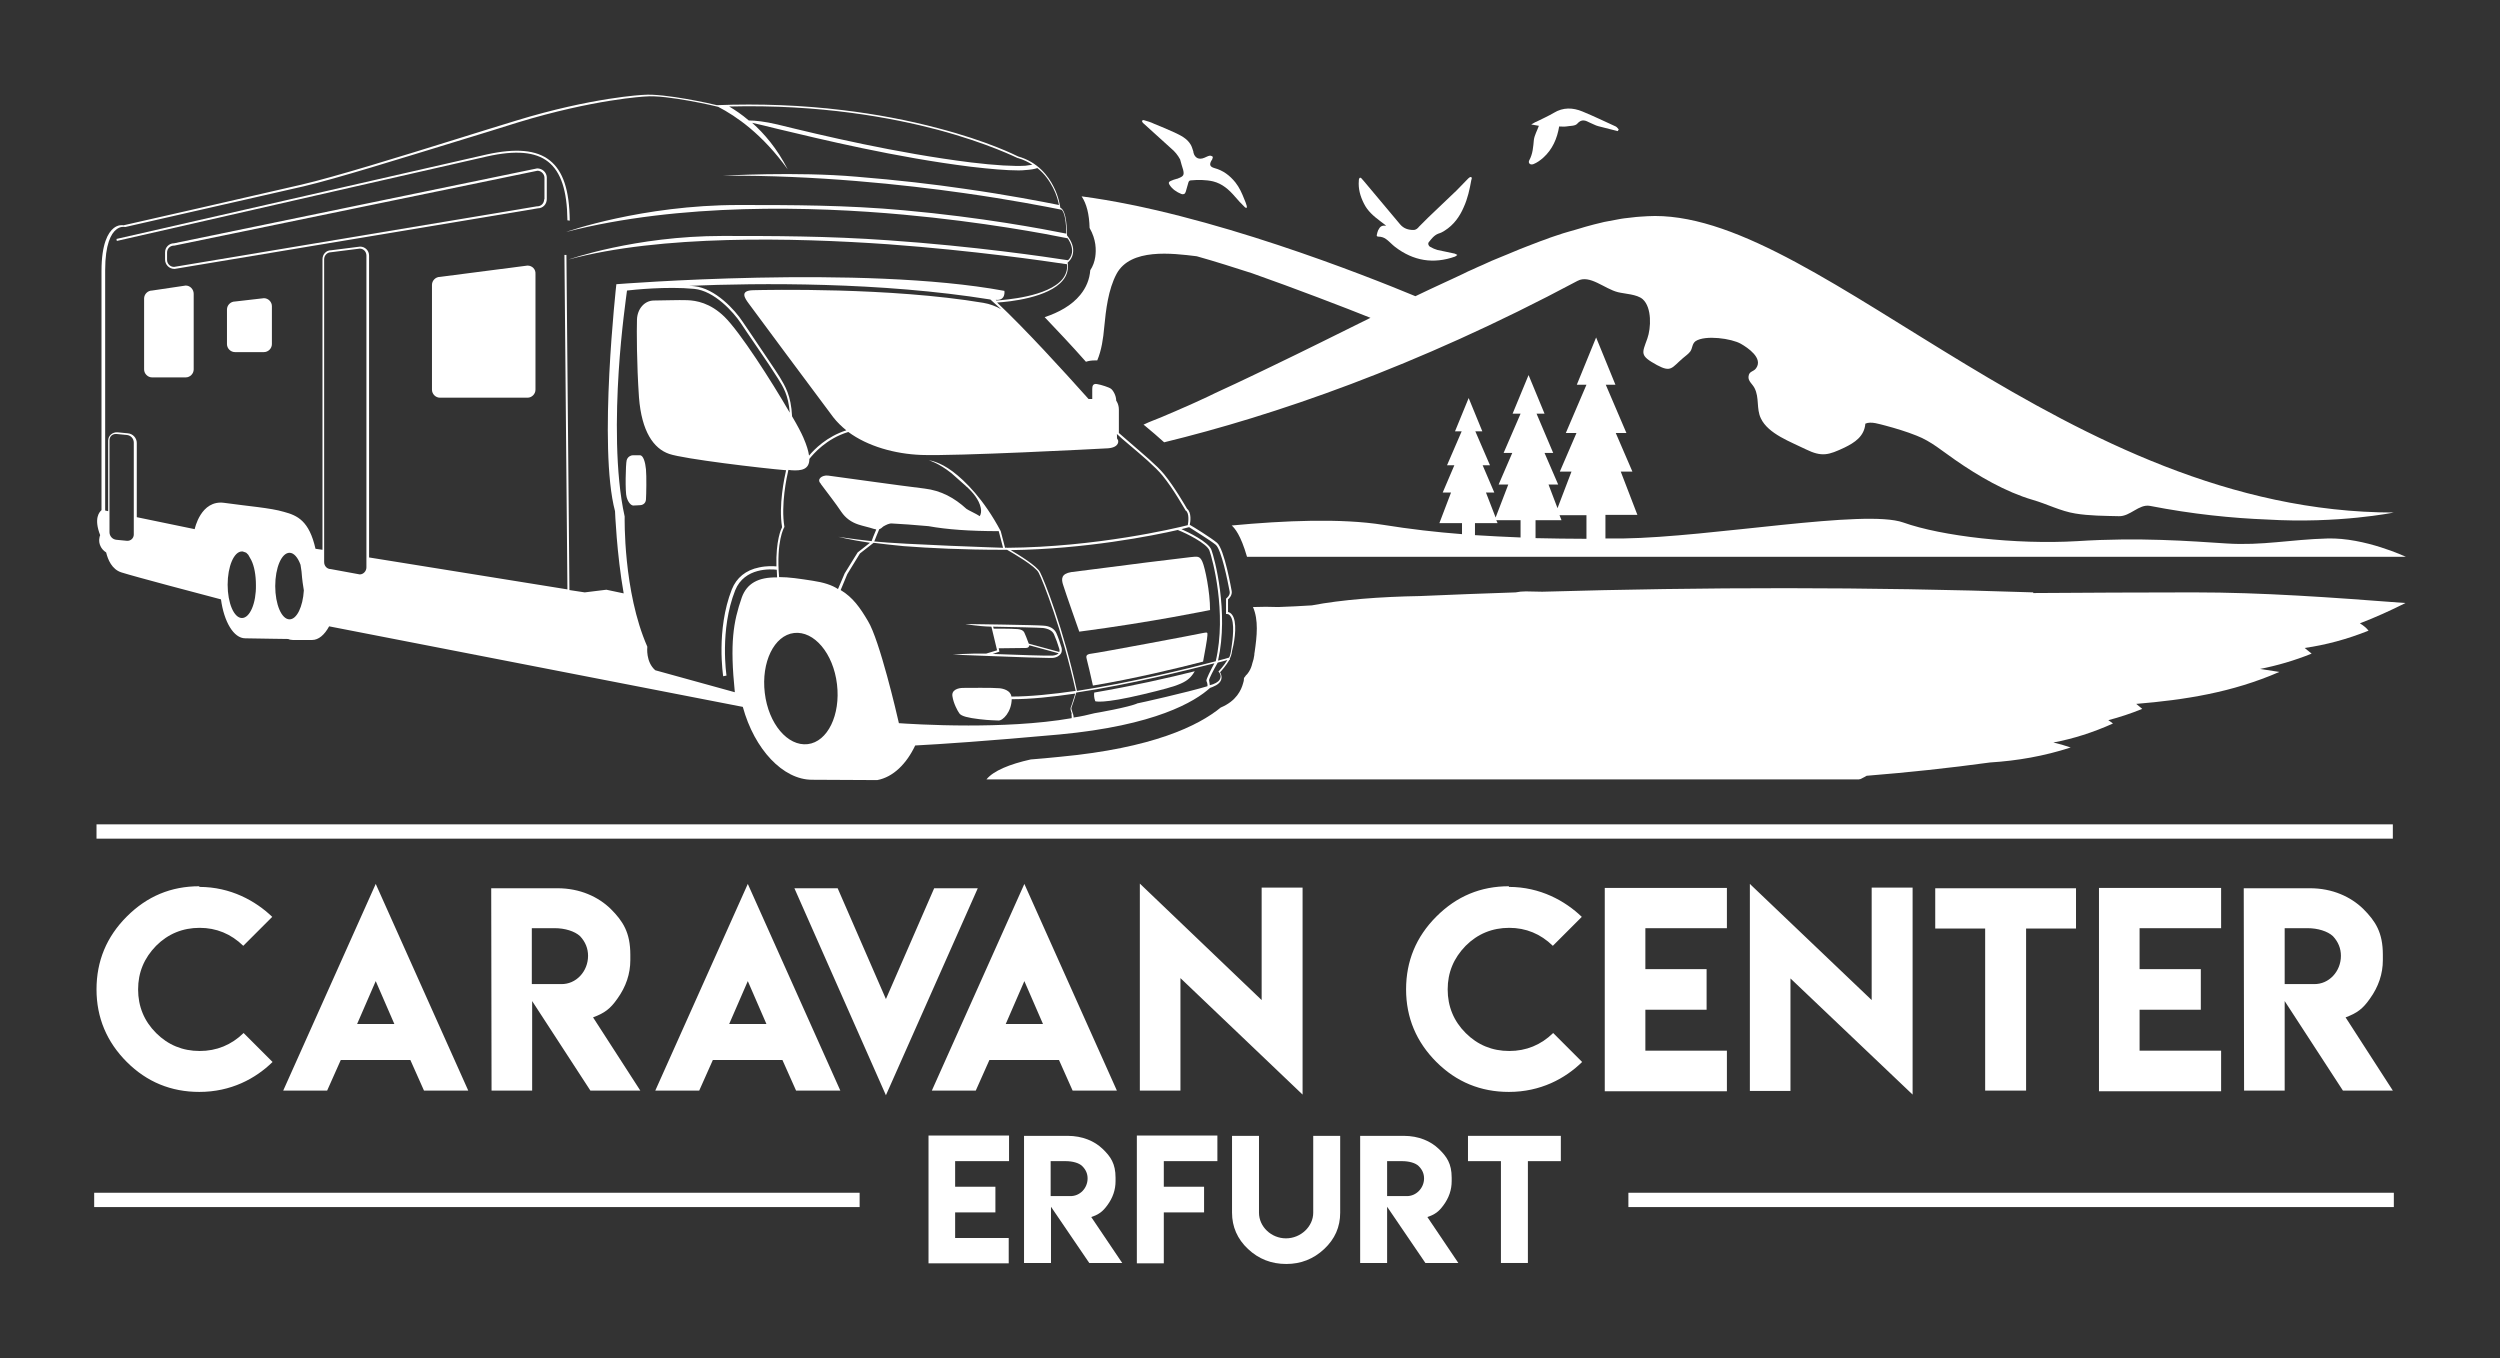 <?xml version="1.0" encoding="utf-8"?>
<!-- Generator: Adobe Illustrator 25.1.0, SVG Export Plug-In . SVG Version: 6.00 Build 0)  -->
<svg version="1.1" id="Ebene_1" xmlns="http://www.w3.org/2000/svg" xmlns:xlink="http://www.w3.org/1999/xlink" x="0px" y="0px"
	 viewBox="0 0 751.2 408.2" style="enable-background:new 0 0 751.2 408.2;" xml:space="preserve">
<rect x="0" y="0" width="751.2" height="408.2" fill="#333333" stroke="none"/>
<style type="text/css">
	.st0{fill:#FFFFFF;}
</style>
<g>
	<path class="st0" d="M59.9,328.1c-8.5,0-15.8-3-21.8-9c-6-6-9.1-13.3-9.1-21.8c0-8.5,3-15.8,9.1-21.9c6.1-6.1,13.3-9.1,21.8-9.1
		l0,0.2c9.4,0,16.9,4.2,21.9,9l-8.7,8.7c-3.7-3.6-8.1-5.4-13.1-5.4c-5.1,0-9.5,1.8-13.1,5.4c-3.6,3.7-5.4,8-5.4,13.1
		c0,5.1,1.8,9.5,5.4,13.1c3.6,3.6,8,5.4,13.1,5.4c5.1,0,9.5-1.8,13.2-5.4l8.7,8.7C76.8,324.1,69.4,328.1,59.9,328.1z M112.9,265.6
		l27.8,62.1h-13.3l-4.1-9.2h-20.9l-4.1,9.2H85.1L112.9,265.6z M118.5,307.7l-5.6-12.9l-5.6,12.9H118.5z M147.6,266.9h19.9
		c6.8,0,12.3,2.6,16,6.2c3.7,3.7,5.9,7.1,5.9,13.8v1.6c0,4.1-1.3,8-3.9,11.6c-2.1,3-3.8,4.3-7.3,5.6l14.2,22h-15l-17.5-26.9v26.9
		h-12.2L147.6,266.9z M176.7,287.2c0-2.2-0.8-4.2-2.4-5.9c-1.6-1.5-4.6-2.4-7.6-2.4h-6.9v16.8h4.7v0h4.1
		C173.1,295.8,176.7,291.9,176.7,287.2z M224.7,265.6l27.8,62.1h-13.3l-4.1-9.2h-20.9l-4.1,9.2h-13.2L224.7,265.6z M230.3,307.7
		l-5.6-12.9l-5.6,12.9H230.3z M266.2,329.1l-27.5-62.2h13l14.5,33.3l14.5-33.3h13.1L266.2,329.1z M307.8,265.6l27.8,62.1h-13.3
		l-4.1-9.2h-20.9l-4.1,9.2H280L307.8,265.6z M313.4,307.7l-5.6-12.9l-5.6,12.9H313.4z M379.1,300.5v-33.8h12.3v62.2l-36.7-35v33.8
		h-12.2v-62.2L379.1,300.5z M453.4,328.1c-8.5,0-15.8-3-21.8-9c-6-6-9.1-13.3-9.1-21.8c0-8.5,3-15.8,9.1-21.9
		c6.1-6.1,13.3-9.1,21.8-9.1l0,0.2c9.4,0,16.9,4.2,21.9,9l-8.7,8.7c-3.7-3.6-8.1-5.4-13.1-5.4c-5.1,0-9.5,1.8-13.1,5.4
		c-3.6,3.7-5.4,8-5.4,13.1c0,5.1,1.8,9.5,5.4,13.1c3.6,3.6,8,5.4,13.1,5.4c5.1,0,9.5-1.8,13.2-5.4l8.7,8.7
		C470.3,324.1,462.9,328.1,453.4,328.1z M518.9,266.7v12.2h-24.5v12.3h18.4v12.2h-18.4v12.3h24.5v12.2h-36.7v-61.1H518.9z
		 M562.4,300.5v-33.8h12.3v62.2L538,294v33.8h-12.2v-62.2L562.4,300.5z M623.8,266.9V279h-15v48.7h-12.3V279h-15v-12.1H623.8z
		 M667.4,266.7v12.2h-24.5v12.3h18.4v12.2h-18.4v12.3h24.5v12.2h-36.7v-61.1H667.4z M674.2,266.9h19.9c6.8,0,12.3,2.6,16,6.2
		c3.7,3.7,5.9,7.1,5.9,13.8v1.6c0,4.1-1.3,8-3.9,11.6c-2.1,3-3.8,4.3-7.3,5.6l14.2,22h-15l-17.5-26.9v26.9h-12.2L674.2,266.9z
		 M703.4,287.2c0-2.2-0.8-4.2-2.4-5.9c-1.6-1.5-4.6-2.4-7.6-2.4h-6.9v16.8h4.7v0h4.1C699.8,295.8,703.4,291.9,703.4,287.2z"/>
	<g>
		<g>
			<path class="st0" d="M303.2,341.2v7.7H287v7.7h12.1v7.7H287v7.7h16.1v7.6H279v-38.4H303.2z"/>
			<path class="st0" d="M307.7,341.3h13.1c4.5,0,8.1,1.6,10.5,3.9c2.4,2.3,3.9,4.4,3.9,8.7v1c0,2.6-0.8,5-2.5,7.3
				c-1.4,1.9-2.5,2.7-4.8,3.5l9.3,13.8h-9.9l-11.5-16.9v16.9h-8.1L307.7,341.3z M326.8,354.1c0-1.4-0.5-2.6-1.6-3.7
				c-1-1-3-1.5-5-1.5h-4.5v10.5h3.1v0h2.7C324.5,359.5,326.8,357,326.8,354.1z"/>
			<path class="st0" d="M365.8,341.2v7.7h-16.1v7.7h12.1v7.7h-12.1v15.3h-8.1v-38.4H365.8z"/>
			<path class="st0" d="M394.6,364.4v-23.1h8.1v23.1c0,4.3-1.6,7.9-4.8,10.9c-3.2,3-7,4.5-11.4,4.5c-4.5,0-8.3-1.5-11.5-4.5
				c-3.2-3-4.8-6.7-4.8-10.9v-23.1h8.1v23.1c0,4.2,3.7,7.7,8.1,7.7C390.9,372.1,394.6,368.5,394.6,364.4z"/>
			<path class="st0" d="M408.7,341.3h13.1c4.5,0,8.1,1.6,10.5,3.9c2.4,2.3,3.9,4.4,3.9,8.7v1c0,2.6-0.8,5-2.5,7.3
				c-1.4,1.9-2.5,2.7-4.8,3.5l9.3,13.8h-9.9l-11.5-16.9v16.9h-8.1L408.7,341.3z M427.9,354.1c0-1.4-0.5-2.6-1.6-3.7
				c-1-1-3-1.5-5-1.5h-4.5v10.5h3.1v0h2.7C425.5,359.5,427.9,357,427.9,354.1z"/>
			<path class="st0" d="M469,341.3v7.6h-9.9v30.6h-8.1v-30.6h-9.9v-7.6H469z"/>
		</g>
	</g>
	<rect x="29" y="247.7" class="st0" width="690" height="4.3"/>
	<rect x="28.3" y="358.4" class="st0" width="230" height="4.3"/>
	<rect x="489.3" y="358.4" class="st0" width="230" height="4.3"/>
	<path id="berg" class="st0" d="M497.3,64.9c-1.4,0-2.9,0.1-4.4,0.2c-0.4,0-0.9,0.1-1.3,0.1c-1.1,0.1-2.3,0.3-3.5,0.4
		c-0.5,0.1-0.9,0.1-1.3,0.2c-1.6,0.3-3.2,0.6-4.8,0.9c-0.3,0.1-0.5,0.1-0.8,0.2c-1.4,0.3-2.8,0.7-4.3,1.1c-0.6,0.2-1.2,0.3-1.7,0.5
		c-1.2,0.4-2.5,0.7-3.8,1.1c-0.6,0.2-1.1,0.3-1.7,0.5c-1.7,0.6-3.5,1.1-5.2,1.8c-0.6,0.2-1.1,0.4-1.7,0.6c-1.3,0.5-2.6,1-3.9,1.5
		c-0.8,0.3-1.5,0.6-2.3,0.9c-1.2,0.5-2.4,1-3.6,1.5c-0.7,0.3-1.5,0.6-2.2,0.9c-1.8,0.7-3.6,1.5-5.3,2.3c-0.9,0.4-1.9,0.8-2.9,1.3
		c-1,0.4-2,0.9-3,1.4c-1.1,0.5-2.2,1-3.2,1.5c-0.9,0.4-1.7,0.8-2.6,1.2c-2.8,1.3-5.6,2.6-8.5,4c-14.7-6.1-62.2-25-100.3-30
		c1.5,2.2,2.3,5.4,2.4,9.5c2,3.5,2,6.6,1.7,8.7c-0.2,1.4-0.7,2.8-1.5,4c-0.2,2.7-1.2,5.2-3,7.4c-2.6,3.2-6.5,5.3-10.7,6.7
		c3.7,3.9,7.9,8.3,12.4,13.4c0.9-0.3,1.8-0.4,2.6-0.4c0.3,0,0.5,0,0.8,0c1.3-3.1,1.8-6.6,2.1-10c0.5-5.2,1.2-11.3,3.7-16
		c4.2-7.8,16.7-6.2,24.1-5.3c5.7,1.6,11.3,3.4,16.6,5.1c12.5,4.4,28.4,10.5,35.6,13.4c-9.7,4.8-19.7,9.8-29.7,14.6
		c-0.9,0.4-1.8,0.9-2.7,1.3c-1.5,0.7-2.9,1.4-4.4,2.1c-1.3,0.6-2.5,1.2-3.8,1.8c-1.4,0.6-2.7,1.3-4.1,1.9c-1.4,0.6-2.7,1.3-4,1.9
		c-1.3,0.6-2.6,1.2-3.9,1.8c-1.4,0.6-2.8,1.3-4.3,1.9c-1.2,0.5-2.4,1.1-3.7,1.6c-1.5,0.7-3.1,1.3-4.6,1.9c-1,0.4-2,0.8-3,1.3
		c0.1,0.1,0.3,0.2,0.4,0.3c2.1,1.7,4,3.4,5.8,5c32.8-8,75.5-22.5,124.2-48.5c3.7-2,8.1,2.4,12.2,3.4c2,0.5,5.7,0.6,7.4,2.1
		c2.8,2.5,2.5,8.7,1.4,11.8c-1.6,4.5-2.4,5.1,2.9,8c4.3,2.3,4.4,0.8,7.8-2.1c0.8-0.7,1.6-1.2,2.2-2c0.7-1,0.5-2.3,1.6-3.1
		c2.9-1.9,10.8-0.8,13.6,0.8c2.1,1.2,6.7,4.3,4.6,7.3c-0.8,1.2-2.1,0.8-2.3,2.5c-0.2,1.4,1.2,2.3,1.8,3.5c1.5,2.9,0.5,6.2,1.9,9.1
		c2.2,4.7,9.1,7.1,13.5,9.3c4.9,2.4,6.9,1.7,11.6-0.5c3.1-1.5,6-3.4,6.3-7.2c1.7-0.8,4.4,0.2,6.1,0.6c3,0.8,6.3,1.8,9.3,3
		c4.4,1.7,7.8,4.7,11.6,7.3c6.9,4.8,15.1,9.6,23.3,12c4.2,1.2,8.4,3.4,12.8,4.1c4.2,0.7,8.9,0.7,13.1,0.8c3.4,0.1,6-3.7,9.3-3.1
		c12.8,2.5,24.8,3.7,35.2,4.1c21.5,1.3,38.1-2.1,38.1-2.1C621.2,154,548.2,64.9,497.3,64.9z"/>
	<g id="camper">
		<path class="st0" d="M321.9,171.9c-3,0.5-3.1,2-2.4,4c0.6,2,4.8,13.9,4.8,13.9c22.1-2.9,39.3-6.5,39.3-6.5
			c0-5.5-1.5-12.7-2.3-14.5c-0.8-1.8-1.5-1.6-3.5-1.4c-2,0.2-7.9,1-13.2,1.6C339.4,169.7,324.9,171.5,321.9,171.9z"/>
		<path class="st0" d="M192.3,136.8c-0.5,0-1.7,0-2.2,0c-0.5,0-1.5,0.4-1.8,1.5c-0.3,1.1-0.5,9.7,0,11.1c0.4,1.5,1.3,2.5,2,2.5
			c0.7,0,1.5-0.1,2-0.1c0.5,0,1.7-0.3,1.8-1.7c0.1-1.4,0.2-7.1,0-9.1C193.9,138.9,193.3,136.8,192.3,136.8z"/>
		<path class="st0" d="M361.5,190.2c-1.2,0.3-31.5,6-33.5,6.2c-2,0.2-1.6,1-1.4,1.9c0.2,0.6,1.2,5,1.8,7.7
			c12.6-2.1,25.3-5.2,33.1-7.2c0.4-2.1,1.3-7,1.3-7.9C362.9,189.9,362.7,190,361.5,190.2z"/>
		<path class="st0" d="M329.1,210.7c0,0,2,0.9,14.5-2.1c11.3-2.7,13.4-3.5,15.4-6.9c-7.9,2-19.1,4.5-30.2,6.4
			C328.7,208.7,328.7,209.6,329.1,210.7z"/>
		<path class="st0" d="M286.3,196.7c1.1,0,24.2,1,29.1,1c0.4,0,0.6,0,0.8,0c1.4-0.1,2.1-0.7,2.5-1.2c0.4-0.5,0.4-1.2,0.3-1.8
			c-0.4-1.4-1.1-3.4-1.6-4.5c-0.6-1.3-2-2.1-3.8-2.2c-1.7-0.2-22.6-0.5-23.5-0.5c0,0,3.5,0.7,7.8,0.8l1.7,7.1l-3.3,1
			C290.8,196.3,286.3,196.7,286.3,196.7z M298.6,188.9l-0.2-0.6c6.3,0.1,14,0.3,15,0.4c1.6,0.2,2.8,0.8,3.3,1.9
			c0.5,1.1,1.2,3,1.6,4.4c0.1,0.3,0.1,0.6,0,0.9l-9.2-2.5c0-0.1,0-0.2-0.1-0.3c-0.4-1.1-0.9-2.4-1.2-3c-0.3-0.6-0.9-1.1-2.8-1.1
			C304.4,188.9,300,188.9,298.6,188.9z M300.3,195.8l-0.2-1c1.7,0,7.4-0.1,8.2-0.1c0.6,0,0.9-0.3,1-0.8l8.8,2.4
			c-0.4,0.4-1,0.6-1.8,0.7c-1.2,0.1-10.2-0.2-18-0.5L300.3,195.8z"/>
		<path class="st0" d="M158.5,79.8l-26.3,3.4c-1.3,0-2.4,1.1-2.4,2.4v31.5c0,1.3,1.1,2.4,2.4,2.4h26.3c1.3,0,2.4-1.1,2.4-2.4V82.3
			C161,80.9,159.9,79.8,158.5,79.8z"/>
		<path class="st0" d="M79.3,89.6l-8.7,1c-1.3,0-2.4,1.1-2.4,2.4v10.4c0,1.3,1.1,2.4,2.4,2.4h8.7c1.3,0,2.4-1.1,2.4-2.4V92
			C81.7,90.7,80.6,89.6,79.3,89.6z"/>
		<path class="st0" d="M55.8,85.8l-10.1,1.5c-1.3,0-2.4,1.1-2.4,2.4V111c0,1.3,1.1,2.4,2.4,2.4h10.1c1.3,0,2.4-1.1,2.4-2.4V88.3
			C58.2,86.9,57.1,85.8,55.8,85.8z"/>
		<path class="st0" d="M171.2,66.3c-0.1-9.2-2-14.9-6-18.1c-4-3.2-10.2-3.7-18.9-1.8C128.7,50.4,35.9,71.6,35,71.8l0.1,0.6
			c0.9-0.2,93.7-21.4,111.3-25.4c8.5-1.9,14.5-1.4,18.3,1.6c3.9,3.1,5.7,8.7,5.8,17.6L171.2,66.3z"/>
		<path class="st0" d="M161.4,50.6L161.4,50.6L52.3,73.1c-1.5,0-2.7,1.2-2.7,2.7v2.2c0,1.5,1.2,2.8,2.8,2.8l0.1,0l109.1-18.2
			c1.5,0,2.7-1.2,2.7-2.8v-6.6C164.2,51.8,163,50.6,161.4,50.6z M163.5,59.9c0,1.2-0.9,2.1-2.1,2.1l-0.1,0L52.3,80.2
			c-1.2,0-2.1-1-2.1-2.1v-2.2c0-1.2,0.9-2.1,2.1-2.1l0.1,0l109.1-22.5c1.1,0,2.1,1,2.1,2.1V59.9z"/>
		<path class="st0" d="M370.2,184.7c-0.3-0.4-0.7-0.7-1.2-0.8l0-3.8c0.4-0.3,1.3-1.3,1.1-2.5c-0.1-0.5-2.2-12.6-4.4-14.5
			c-1.8-1.5-7.1-4.8-8.2-5.4c0.2-0.8,0.6-3.7-0.8-4.8c-0.4-0.7-3.8-6.6-6.9-10.4c-2.1-2.6-6.6-6.3-9.8-9.1c-1.6-1.4-3-2.6-3.8-3.3
			v-7c0-1.7-0.8-2.7-0.8-2.7c0-1.6-1-3.2-1.6-3.6c-0.5-0.4-2.9-1.2-4.2-1.4c-1.2-0.2-1.4,0.6-1.4,1.5c0,0.9,0,3,0,3h-1.1
			c-7.7-8.6-18.8-20.8-27.5-29c3.6-0.2,15.5-1.4,19.8-6.7c1.3-1.6,1.7-3.4,1.4-5.3c0.4-0.3,1.4-1.3,1.6-2.8c0.3-1.7-0.3-3.5-1.8-5.4
			c0-1.2,0-7.4-2-8.3c-0.1-0.7-0.5-3.4-2-6.3c-1.6-3.2-4.7-7.4-10.7-9.1c-0.6-0.3-9.1-4.6-24.1-8.5c-9-2.4-18.6-4.2-28.5-5.4
			c-12.3-1.5-25.1-2-37.9-1.5c-1.1-0.3-15.7-3.6-22-3.1c-0.1,0-15.4,0.7-38.5,7.8c-5.4,1.7-11.2,3.4-16.8,5.2
			c-18.6,5.8-37.7,11.7-47.6,14c-12.4,2.9-51.6,11.8-53.4,12.2c-0.3-0.1-1.7-0.2-3,0.9c-1.6,1.3-3.6,4.6-3.6,12.8v71.9
			c-0.6,0.5-2.4,2.4-0.4,7.5c-0.2,0.4-0.6,1.9,0.1,3.3c0.3,0.7,0.9,1.4,1.7,1.9c0.5,2.1,1.7,5.1,4.6,6c4.1,1.3,23.8,6.5,29.9,8.1
			c0.9,6.7,3.8,11.7,7.3,11.7c7,0.1,10.9,0.2,12.9,0.2c0.4,0.2,0.9,0.3,1.4,0.3h0.1l0,0l5.7,0c1.9,0,3.7-1.5,5.1-4.1l124.3,24.2
			c3.5,12.8,12.1,21.9,20.8,21.9l19.6,0.1c4.8-0.9,8.8-4.9,11.4-10.4c7.7-0.4,21.2-1.3,43.3-3.3c28.9-2.7,40.8-9.9,45.3-14
			c0.3-0.1,0.6-0.2,0.8-0.3c1.5-0.6,2.4-1.4,2.6-2.4c0.2-0.9-0.2-1.7-0.4-2c0.5-0.5,1.9-2.1,2.8-3.7c0.1,0,0.2-0.1,0.2-0.1l-0.1-0.2
			c0.3-0.6,0.5-1.2,0.6-1.7c0-0.3,0.1-0.7,0.2-1.1C371.1,192.1,371.8,186.7,370.2,184.7z M300.8,92.9c-1.4-0.8-3.4-1.6-5.3-1.9
			c-28-4.7-65.1-3.9-69.2-3.8c-4.1,0.1-2.5,2.4-1.4,3.9c0.7,1,20.1,27.1,25.5,34.3c1.1,1.4,2.4,2.7,3.9,3.9
			c-5.9,1.9-9.6,5.7-11.2,7.6c-0.2-1.4-0.7-3.1-1.7-5.4c-0.6-1.4-1.8-3.7-3.4-6.4c-0.3-6.3-2.1-9.1-3.7-11.8
			c-1.1-1.8-4.2-6.3-6.8-10.2c-1.7-2.6-3.4-5-4.4-6.5c-2.2-3.4-8.2-10-14.5-10.6c-0.6-0.1-1.2-0.1-1.8-0.1
			c21.4-0.9,57.9-1.2,90.8,4.1L300.8,92.9z M281.8,39c15.3,4.1,23.9,8.5,24,8.5l0.1,0c1.7,0.5,3.1,1.2,4.3,2
			c-0.5,0.1-1.2,0.2-2.1,0.3c-3.4,0.2-9-0.1-16.4-1c-22.4-2.8-44.7-8.1-58.1-11.4c-3.8-0.9-6.7-1.2-8.6-1.2
			c-2.1-1.8-4.2-3.2-5.9-4.2C246.5,31.3,268.2,35.4,281.8,39z M40.2,160.6c0,1.1-0.9,2-2.1,1.9l-3.1-0.3c-1.2-0.1-2.1-1.1-2.1-2.3
			v-27.6c0-1.1,0.8-1.9,1.9-1.9c0.1,0,0.1,0,0.2,0l3.1,0.3c1.2,0.1,2.1,1.1,2.1,2.3V160.6z M72.7,185.7c-2.4,0-4.3-4.5-4.3-10
			c0-5.5,1.9-10,4.3-10c0.2,0,0.3,0,0.5,0.1c0.4,0.1,0.8,0.3,0.8,0.3l0.6,0.6l0.9,1.6l0,0c0.9,1.8,1.4,4.5,1.4,7.5
			C77,181.2,75.1,185.7,72.7,185.7z M87,186.1c-2.4,0-4.3-4.5-4.3-10c0-5.5,1.9-10,4.3-10c1.3,0,2.5,1.4,3.3,3.6
			c0.1,0.6,0.2,1.3,0.3,2c0.2,2.7,0.5,4.5,0.7,5.7C91,182.3,89.2,186.1,87,186.1z M110.1,170.5c0,1.1-0.9,2.1-2,2.1l-8.7-1.6h0
			c-1.1,0-2-0.9-2-2.1v-91c0-1.1,0.9-2.1,2-2.1l0,0l8.7-1.1c1.1,0,2,0.9,2,2.1V170.5z M182.2,177.2l-6.5,0.8l-4.6-0.7l-0.9-100.7
			l-0.6,0l0.9,100.5l-59.6-9.6V76.8c0-1.5-1.2-2.7-2.7-2.7l0,0l-8.7,1.1c-1.5,0-2.6,1.2-2.6,2.7v87.3l-2.1-0.3
			c-1.9-8.4-5.4-10-9.5-11.1c-4-1.2-10.8-1.7-17.9-2.7c-7.1-1-8.9,7.9-8.9,7.9l-17.4-3.6v-22.3c0-1.5-1.2-2.8-2.7-2.9l-3.1-0.3
			c-1.5-0.1-2.8,1-2.8,2.5v21.2l-0.9-0.2V81.2c0-7.9,1.8-11,3.3-12.2c1.3-1.1,2.5-0.8,2.6-0.8l0.1,0l0.1,0
			c0.4-0.1,40.8-9.3,53.5-12.2c9.8-2.3,29-8.3,47.6-14c5.6-1.7,11.4-3.5,16.8-5.2c22.9-7,38.2-7.8,38.3-7.8c6.3-0.6,21.7,3,21.9,3.1
			l0,0h0c0,0,0,0,0,0c5.4,2.8,13.3,8.2,20.9,18.8c-3.2-6.3-7.1-10.8-10.7-14c1.9,0.4,4.6,1.1,7.5,1.8c13.4,3.2,35.7,8.6,58.2,11.4
			c6,0.7,10.7,1.1,14.2,1.1c0.8,0,1.5,0,2.2-0.1c1.6-0.1,2.8-0.3,3.6-0.6c2.3,1.8,3.7,4,4.7,5.9c1.1,2.1,1.6,4.1,1.8,5.2
			c-5-1-15.2-3-28.6-4.9c-8.8-1.3-19.9-2.6-32.2-3.6c-18.3-1.6-40.1-0.3-40.1-0.3c27.8-0.2,54.6,2.7,72.2,5.2
			c14.2,2,24.8,4.1,29.4,5c1.1,0.6,1.5,4.4,1.5,7.2c-7-1.4-25.4-4.9-48.7-7c-17.4-1.6-34.1-1.6-49.7-1.6c-29.2,0-51.9,8.1-51.9,8.1
			c34.3-8.8,74.1-7.7,101.4-5.2c24,2.2,42.9,5.8,49.3,7.1c1.1,1.6,1.5,3.1,1.3,4.4c-0.2,1.1-0.8,1.9-1.2,2.2c-6.5-1-28-4.2-54-6
			c-18.2-1.3-35-1.3-49.8-1.3c-26.4,0-46.3,7.1-46.3,7.1c27.7-7.5,67.5-6.6,96.1-4.6c25.7,1.9,47,5,53.7,6c0.2,1.6-0.3,3.1-1.3,4.4
			c-4.3,5.4-17.4,6.3-19.9,6.5c-0.1-0.1-0.1-0.1-0.2-0.2c3.1,0.3,2.6-2.7,2.6-2.7c-42.6-7.9-116.6-2-116.6-2s-5.5,49-0.4,68.2
			c0,0,0.5,12.8,2.6,24.7L182.2,177.2z M222.9,179.5c-2.6,7.5-3.6,13.7-2.1,28.5l-23.9-6.6c-2.9-2.5-2.4-6.9-2.4-6.9l0-0.1l0-0.1
			c-7.3-16.6-6.8-38.9-6.8-39.1v0l0,0c-2.9-13-2.6-30.8-1.8-43.5c0.8-12.6,2.3-22.7,2.5-24.4c1.7-0.2,11.9-1.3,20.2-0.5
			c6.1,0.6,11.8,7,14,10.3c1,1.5,2.6,3.9,4.4,6.5c2.7,3.9,5.7,8.4,6.8,10.2c1.5,2.4,3.1,4.9,3.5,10.2c-5.6-9.7-15-24.3-19.6-28.8
			c-4.3-4.2-8.5-4.9-11.2-5c-2.6-0.1-7.6,0.1-10,0.1c-2.9,0-5,2.6-5.1,5.7c-0.1,3.2-0.1,13.2,0.6,23.4c0.8,10.3,4.4,15.4,9.1,17
			c4.3,1.5,27.8,4.3,35.1,4.9c-0.5,2.2-2.3,10.6-1.2,17.1c-0.3,0.6-1.9,4-1.7,11.8c-0.9-0.1-2.9-0.2-5.2,0.3c-4,0.8-6.8,3.1-8.2,6.6
			c-4.8,12.2-2.6,26-2.6,26.1l1-0.2c0-0.1-2.1-13.7,2.6-25.6c2.8-7,10.9-6.4,12.5-6.2c0,0.7,0.1,1.5,0.1,2.3
			C227.7,173.4,224.4,175.4,222.9,179.5z M242.7,223.6c-6,0.7-11.8-6.1-12.9-15.4c-1.1-9.2,2.8-17.3,8.8-18
			c6-0.7,11.8,6.1,12.9,15.4C252.6,214.8,248.7,222.9,242.7,223.6z M244.2,174.5c-3.9-0.6-7.1-1.1-10.1-1.1
			c-0.9-10.9,1.5-14.8,1.5-14.9l0.1-0.1l0-0.1c-1.1-6.6,0.7-15,1.2-17.1c0.4,0,0.7,0.1,0.9,0.1c3,0.2,5.4-0.2,5.4-3.4
			c1.2-1.5,5.1-6.1,11.7-8.1c5.8,4.3,14,6.6,21.9,6.9c10.2,0.4,52.8-1.8,56.2-2c3.4-0.3,3.2-2.3,2.8-2.7c-0.3-0.3-0.1-0.9-0.2-1.6
			c0.7,0.7,2.1,1.9,4,3.5c3.2,2.7,7.6,6.4,9.7,9c3.3,4,6.8,10.3,6.9,10.4l0,0.1l0.1,0c1.1,0.8,0.8,3.4,0.6,4.4
			c-3.9,1-27.7,6.6-54.3,6.8c-0.2-0.1-0.5,0-0.5,0h-0.1l-1.3-5l0,0c-5.1-9.6-10.7-15.1-14.4-17.9c-4.1-3.1-7.2-3.4-7.2-3.4
			c0,0,2.9,0.8,6.8,3.9c0,0,4.4,3.9,4.4,3.9l-0.1,0c0.1,0,0.1,0.1,0.2,0.1c1.8,1.6,3.8,3.9,4.3,6.4c0.2,1,0.1,1.8-0.3,2.5
			c-1-0.7-3.5-1.8-4-2.2c-3.6-3.3-7.6-5.5-12.6-6.1c-9.7-1.2-19.3-2.6-29-3.9c-1.8-0.2-3.5,1.1-2.2,2.4l0.1,0.2
			c2.3,3.1,4.3,5.6,6.1,8.3c1.3,1.9,3,3.1,5.1,3.8c1.5,0.5,3.1,0.8,4.6,1.3c0.3,0.1,0.6,0.1,0.8,0.2c-0.7,1.6-1.2,2.9-1.4,3.5
			c-6.4-0.7-9.9-1.3-10-1.3c0,0,3.4,0.9,9.5,1.8l-3.7,2.9l-3.9,6.3l-2,4.7C250,175.8,247.5,175,244.2,174.5z M363.4,165.4
			c0.9,2.4,5.3,18.7,1.9,33.3c-8,2.1-25.4,6.4-41.7,8.9l0,0c-4-18.6-9.8-33.2-11.1-35.7c-0.9-1.8-6.2-5.1-8.8-6.6
			c22.3-0.3,42.6-4.3,50.4-6.1l-0.1,0.1C356.4,160.2,362.6,163.3,363.4,165.4z M301.4,164.6c-0.1,0-30.2-1-38.7-1.9
			c0.4-1,0.9-2.3,1.5-3.7c0.4-0.1,0.8-0.4,1.2-0.8c0.9-0.5,1.8-1,2.7-0.9c1.6,0.1,3.2,0.2,4.8,0.3c2,0.2,4.1,0.3,6.1,0.5
			c5.5,1,12.4,1.5,21.1,1.5C300.1,159.6,301.4,164.6,301.4,164.6z M322,215.8c-10.3,1.8-22.1,2.2-31,2.2c-10.8,0-19.4-0.6-20.9-0.7
			c-0.6-2.7-5.8-25-9.3-30.7c-2.3-3.9-4.5-7.1-8.2-9.3l2-4.8l3.8-6.2l4.1-3.2c2.6,0.3,5.6,0.7,9,1c7.9,0.6,18,1.1,29.7,1.1
			c0.5,0,0.9,0,1.4,0c1.9,1.1,8.5,4.9,9.5,6.9c1.3,2.5,7,17,11.1,35.4c0,0,0,0.1,0,0.1c-6.9,1-13.7,1.7-19.3,1.7
			c-0.2-1.8-2.4-2.4-3.6-2.5c-2-0.2-9.4-0.1-10.9-0.1c-1.5,0-3.6,0.6-3.2,2.6c0.3,2,1.5,4.3,2.1,5.1c0.6,0.8,2.6,1.3,6,1.7
			c3.4,0.4,4.4,0.3,5.7,0.4c1.3,0.1,3.9-2.5,4-6.4c5.6,0,12.3-0.7,19.1-1.7c-0.4,1.2-1,3.3-1.3,4c-0.3,0.6,0,1.3,0.2,1.9
			C321.9,214.8,322.1,215.3,322,215.8z M362.8,206.2c-5.9,1.8-20.6,5.1-20.8,5.1l-0.1,0c-2.5,1.2-12.9,3-13,3l0,0
			c-2,0.5-4.1,1-6.3,1.3c0-0.6-0.2-1.2-0.4-1.7c-0.2-0.6-0.4-1.1-0.2-1.4c0.3-0.8,1.1-3.3,1.4-4.4c16-2.4,33.3-6.7,41.5-8.8
			c-1.2,2.2-2.5,4.8-2.4,5.3C362.8,205.2,362.9,205.9,362.8,206.2z M366.3,201.6l-0.2,0.2l0.2,0.2c0,0,0.7,0.8,0.4,1.7
			c-0.2,0.8-0.9,1.4-2.2,1.9c-0.3,0.1-0.6,0.2-1,0.3c0-0.6-0.2-1.3-0.2-1.5c0-0.5,1.3-3,2.6-5.3l0,0v0c1.3-0.3,2.3-0.6,2.9-0.8
			C367.8,200,366.3,201.6,366.3,201.6z M370,194.9c-0.1,0.5-0.1,0.9-0.2,1.2c-0.1,0.5-0.2,1-0.5,1.5c-0.6,0.2-1.7,0.5-3.3,0.9
			c3.3-14.7-1.1-30.9-2-33.3c-0.9-2.4-7-5.3-9-6.2c1.1-0.3,1.9-0.5,2.3-0.6c1.2,0.8,6.3,3.9,8,5.3c1.7,1.4,3.6,10.9,4.2,14.1
			c0.2,1.1-1,2-1,2l-0.1,0.1l0,4.6l0.3,0c0.4,0,0.7,0.2,1,0.6C371.1,186.9,370.4,192.3,370,194.9z"/>
	</g>
	<path class="st0" d="M486.1,39.4c-2-0.5-3.9-1-5.9-1.5c-0.8-0.2-1.6-0.7-2.4-1c-1.4-0.7-2.5-1.3-3.9,0.3c-0.6,0.7-2.2,0.6-3.3,0.8
		c-0.7,0.1-1.4,0-2.1,0c-0.6,3.6-2,6.9-4.8,9.4c-0.9,0.8-1.9,1.5-2.9,1.9c-1,0.4-1.7-0.3-1.3-1.1c1.1-2,1.2-4.1,1.4-6.2
		c0.2-1.4,1-2.8,1.5-4.2c-0.4-0.1-1.2-0.2-2.3-0.4c0.8-0.4,1.1-0.7,1.5-0.8c1.8-0.9,3.6-1.7,5.3-2.7c2.8-1.7,5.7-1.6,8.6-0.4
		c3.4,1.4,6.7,3,10,4.5c0.4,0.2,0.6,0.6,0.9,0.9C486.4,38.9,486.3,39.1,486.1,39.4z"/>
	<path class="st0" d="M416.5,67.8c-0.6-0.5-1.2-0.9-1.7-1.3c-2-1.5-3.9-3.1-5-5.4c-1.1-2.2-1.7-4.4-1.5-6.8c0-0.2,0-0.4,0.1-0.6
		c0.1-0.3,0.3-0.4,0.6-0.2c0.3,0.3,0.5,0.6,0.8,0.9c3.6,4.3,7.3,8.7,10.9,13c1.1,1.3,2.5,1.7,4,1.7c0.8,0,1.3-0.5,1.7-1
		c0.9-0.9,1.8-1.8,2.7-2.7c2.9-2.7,5.7-5.5,8.6-8.2c1.2-1.2,2.3-2.4,3.5-3.6c0.2-0.2,0.6-0.5,0.8-0.4c0.4,0.1,0.2,0.6,0.1,0.9
		c-0.5,2.8-1.1,5.6-2.3,8.2c-1.2,2.8-3,5.3-5.7,7c-0.6,0.4-1.2,0.7-1.9,0.9c-1.3,0.5-2.1,1.6-2.9,2.6c-0.3,0.4-0.1,1.1,0.5,1.4
		c0.7,0.4,1.4,0.7,2.1,0.9c1.7,0.4,3.5,0.7,5.2,1.1c0.3,0.1,0.6,0.3,0.8,0.4c-0.2,0.2-0.5,0.4-0.7,0.5c-6.5,2.3-12.5,1.3-18-2.9
		c-0.9-0.7-1.6-1.5-2.5-2.2c-0.7-0.6-1.6-0.9-2.5-0.9c-0.4,0-0.6-0.2-0.5-0.5c0.1-0.5,0.2-0.9,0.4-1.4
		C414.7,68,415.2,67.7,416.5,67.8z"/>
	<path class="st0" d="M354.6,47.9c-0.7-1.3-1.6-2.4-2.7-3.3c-2.8-2.6-5.7-5.1-8.5-7.7c-0.1-0.1-0.2-0.4-0.3-0.6
		c0.2-0.1,0.5-0.3,0.6-0.2c1,0.3,2.1,0.6,3.1,1.1c2,0.8,4.1,1.7,6.1,2.6c1.9,0.9,3.8,1.8,4.9,3.7c0.3,0.5,0.5,1.2,0.7,1.8
		c0.1,0.2,0.1,0.4,0.1,0.5c0.4,1.7,1.7,2.3,3.3,1.6c0.5-0.2,1-0.5,1.5-0.6c0.3-0.1,0.8,0.1,1,0.3c0.1,0.1-0.1,0.6-0.2,0.9
		c0,0.1-0.1,0.1-0.1,0.1c-0.8,1.3-0.6,2,0.8,2.4c2.6,0.7,4.6,2.2,6.3,4.3c1.2,1.5,2,3.3,2.7,5.1c0.3,0.6,0.5,1.3,0.7,1.9
		c0.1,0.2,0,0.4,0,0.7c-0.2-0.1-0.5-0.1-0.6-0.3c-1-1-2-2-2.9-3.1c-1.8-2.1-3.8-3.9-6.6-4.6c-2.2-0.5-4.5-0.5-6.7-0.3
		c-0.4,0-0.6,0.3-0.7,0.6c-0.3,0.9-0.5,1.9-0.8,2.8c-0.2,0.7-0.7,0.9-1.3,0.7c-1.5-0.6-2.8-1.5-3.6-2.8c-0.3-0.5-0.3-0.8,0.3-1.1
		c0.6-0.3,1.3-0.5,2-0.7c0.1,0,0.2,0,0.3-0.1c1.6-0.6,1.9-1,1.5-2.6C355.2,50.1,354.9,49,354.6,47.9z"/>
	<path id="see" class="st0" d="M709.1,187.3c4.7-1.8,9.1-3.8,13.7-6.1c-22.4-1.7-42.8-3.2-63.7-3.2c-16.1,0-32.1,0.1-48.2,0.2
		c0-0.1,0.1-0.1,0.1-0.2c-49.9-1.7-98.9-1.6-147.6-0.2c-1.6,0-3.3-0.1-4.9-0.1c-1.1,0-2.1,0.1-3.1,0.3c-9.6,0.3-19.1,0.7-28.7,1.1
		c-12,0.2-23.6,1.1-32.5,2.8c-3.4,0.2-6.7,0.4-10.1,0.5c-2.5-0.1-5-0.1-7.6,0c1.7,3.9,1.2,8.7,0.5,13.5c-0.1,0.4-0.1,0.7-0.1,0.9
		c-0.1,0.8-0.3,1.7-0.6,2.5c-0.2,0.9-0.5,1.7-1,2.5c-0.3,0.4-0.5,0.8-0.9,1.1c-0.2,0.3-0.4,0.6-0.6,0.8c0,0.6-0.1,1.2-0.3,1.7
		c-0.5,1.8-1.9,5.2-6.7,7.2c-6.7,5.5-20.5,12.2-48.3,14.8c-3.1,0.3-6,0.6-8.8,0.8c-6.3,1.4-11.2,3.4-13.3,6h262.2
		c0.1-0.1,0.3-0.1,0.4-0.1l0.8-0.4c0.2-0.1,0.8-0.4,1.1-0.6c12.4-1,24.7-2.3,37.1-4c8.1-0.5,16.2-1.9,24.2-4.5
		c-1.7-0.6-3.5-1.1-5.2-1.5c5.9-1.1,11.9-3,17.9-5.7c-0.5-0.4-0.9-0.7-1.4-1c3.4-0.9,6.8-2,10.2-3.4c-0.6-0.5-1.2-1-1.8-1.5
		c14.5-1.2,28.8-3.4,43-9.6c-1.9-0.3-3.8-0.6-5.8-0.9c5.1-1,10.3-2.5,15.5-4.6c-0.7-0.6-1.4-1.1-2.1-1.7c6.3-0.9,12.7-2.6,19.2-5.2
		C711.1,188.7,710.1,187.9,709.1,187.3z"/>
	<path id="wald" class="st0" d="M374.7,167.3h348.2c0,0-12.3-5.8-23.5-5.5c-11.2,0.3-19.6,2.2-30.4,1.5c-10.8-0.7-26.2-1.9-44.8-0.7
		c-18.6,1.1-40.8-1.5-52.3-5.6c-11.5-4.1-57.5,4.4-84.2,4.8c-1.8,0-3.5,0-5.3,0v-7.1h9.6l-5-13h3.5l-5-11.6h3.2l-6.2-14.5h2.9
		l-5.8-14.2l-5.8,14.2h2.9l-6.2,14.5h3.2l-5,11.6h3.5l-4.2,11l-2.7-7.1h2.9l-4.1-9.5h2.6l-5-11.8h2.4l-4.8-11.6l-4.8,11.6h2.4
		l-5.1,11.8h2.6l-4.1,9.5h2.9l-3.8,9.9l-2.9-7.5h2.5l-3.5-8.2h2.2l-4.4-10.2h2.1l-4.1-10l-4.1,10h2l-4.4,10.2h2.2l-3.5,8.2h2.5
		l-3.5,9.2h6.8v3.3c-7.8-0.6-15.6-1.5-23.7-2.8c-12.6-2-29.6-1.3-45.5,0.2C371,158.7,372.8,160.7,374.7,167.3z M461.4,156.3h7.8
		l-0.6-1.5h8.1v7.1c-5.3,0-10.4-0.1-15.3-0.2V156.3z M443.2,157.2h6.8l-0.4-0.9h7.3v5.2c-4.6-0.2-9.2-0.4-13.7-0.7V157.2z"/>
</g>
</svg>
